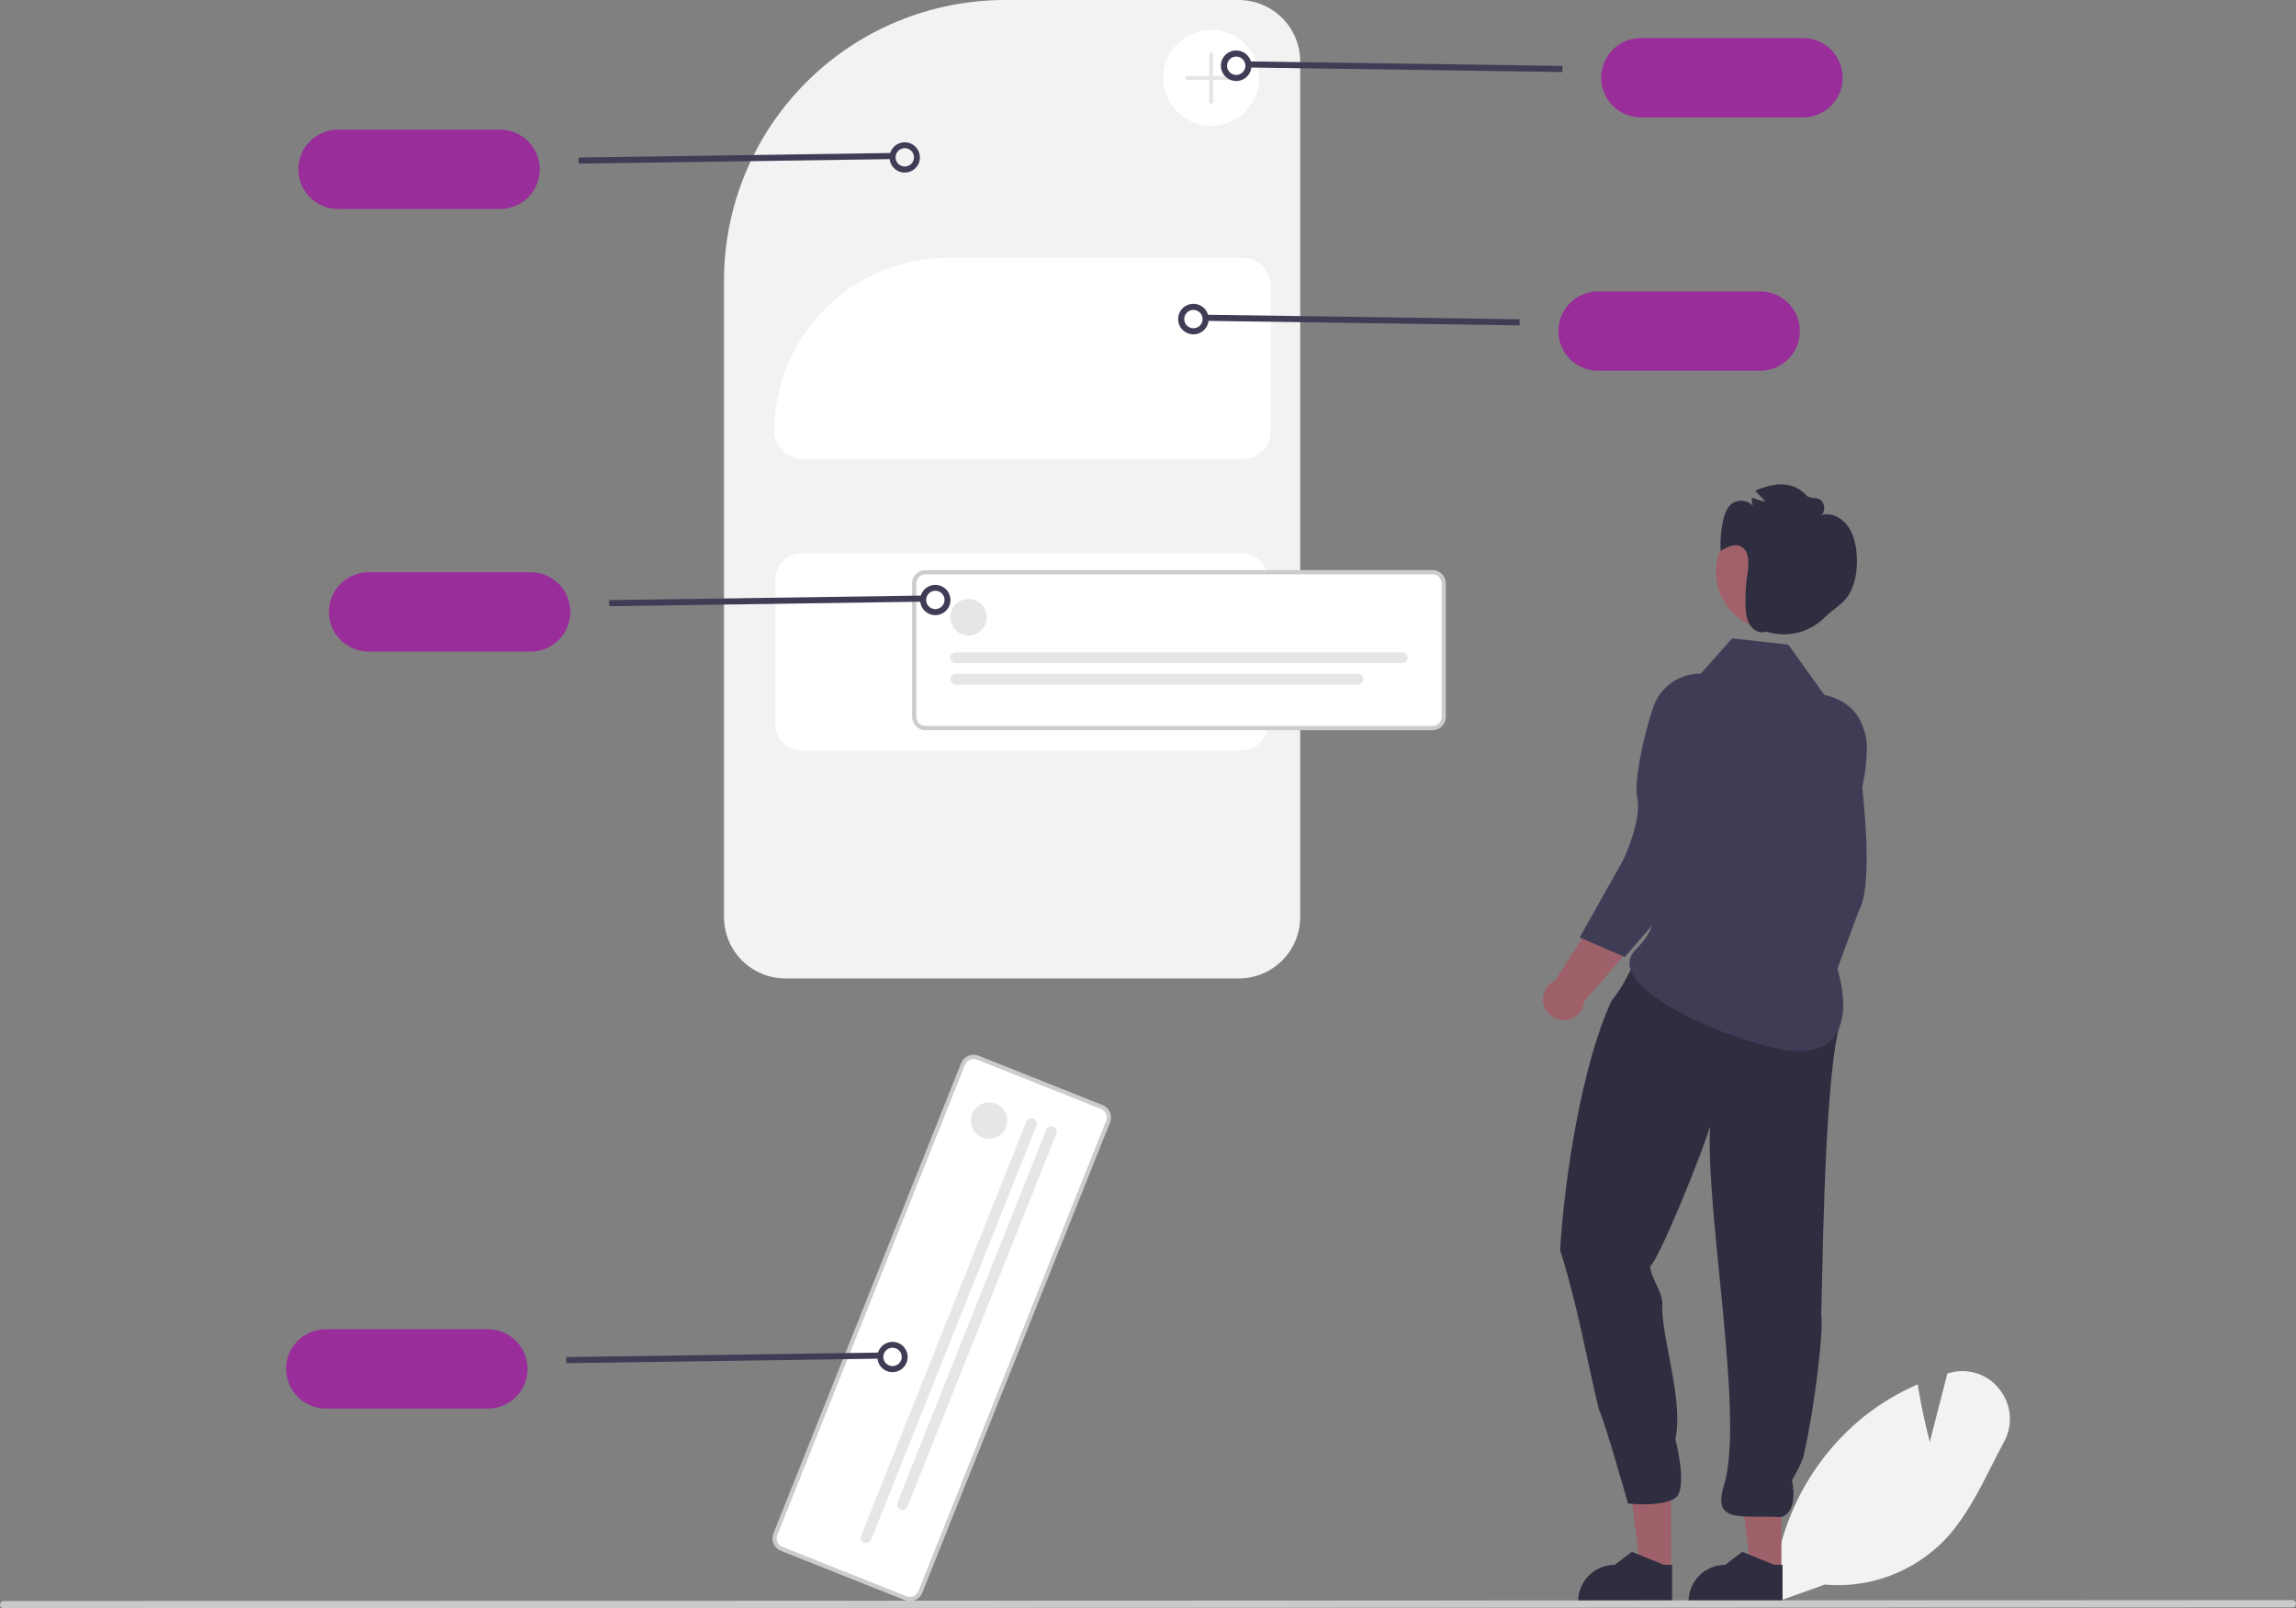 <svg width="374" height="262" viewBox="0 0 374 262" fill="none" xmlns="http://www.w3.org/2000/svg">
<rect x="0" y="0" width="374" height="262" fill="#808080" stroke="none"/>
<g clip-path="url(#clip0_3223_7103)">
<path d="M288.734 261.172L288.742 260.825C288.899 255.013 290.322 249.305 292.911 244.098C295.5 238.891 299.194 234.309 303.735 230.671C306.299 228.651 309.107 226.961 312.093 225.641L312.378 225.515L312.427 225.822C313.005 229.492 313.921 233.237 314.348 234.9L317.208 223.755L317.526 223.663C318.983 223.236 320.535 223.254 321.982 223.716C323.429 224.177 324.704 225.061 325.643 226.253C326.623 227.445 327.224 228.903 327.367 230.439C327.51 231.975 327.189 233.519 326.446 234.871C325.779 236.111 325.124 237.405 324.49 238.657C322.312 242.958 320.06 247.405 316.778 250.86C314.269 253.451 311.211 255.449 307.829 256.709C304.447 257.969 300.826 258.459 297.231 258.142L288.734 261.172Z" fill="#F2F2F2"/>
<path d="M201.779 159.398H127.947C125.292 159.395 122.746 158.34 120.868 156.465C118.991 154.59 117.935 152.047 117.932 149.396V45.672C117.945 33.563 122.768 21.954 131.342 13.392C139.916 4.83 151.541 0.014 163.666 0H201.779C204.434 0.003 206.98 1.058 208.858 2.933C210.735 4.808 211.792 7.35 211.795 10.002V149.396C211.792 152.047 210.735 154.59 208.858 156.465C206.98 158.34 204.434 159.395 201.779 159.398Z" fill="#F2F2F2"/>
<path d="M130.529 90.141C129.41 90.142 128.338 90.586 127.547 91.376C126.757 92.166 126.312 93.236 126.311 94.353V118.028C126.312 119.145 126.757 120.216 127.547 121.006C128.338 121.795 129.41 122.24 130.529 122.241H202.279C203.398 122.24 204.47 121.795 205.261 121.006C206.052 120.216 206.497 119.145 206.498 118.028V94.353C206.497 93.236 206.052 92.166 205.261 91.376C204.47 90.586 203.398 90.142 202.279 90.141L130.529 90.141Z" fill="white"/>
<path d="M202.453 74.781H130.703C129.493 74.779 128.333 74.299 127.477 73.444C126.621 72.59 126.14 71.431 126.139 70.223C126.147 62.738 129.128 55.562 134.429 50.269C139.729 44.976 146.915 41.999 154.41 41.99H202.453C203.663 41.992 204.823 42.472 205.679 43.327C206.535 44.181 207.016 45.34 207.017 46.548V70.223C207.016 71.431 206.535 72.59 205.679 73.444C204.823 74.299 203.663 74.779 202.453 74.781Z" fill="white"/>
<path d="M233.343 118.609H150.747C150.262 118.609 149.796 118.416 149.453 118.073C149.11 117.73 148.917 117.265 148.916 116.781V95.047C148.917 94.562 149.11 94.098 149.453 93.755C149.796 93.412 150.262 93.219 150.747 93.219H233.343C233.829 93.219 234.294 93.412 234.638 93.755C234.981 94.098 235.174 94.562 235.175 95.047V116.781C235.174 117.266 234.981 117.73 234.638 118.073C234.294 118.416 233.829 118.609 233.343 118.609Z" fill="white"/>
<path d="M233.343 118.954H150.747C150.17 118.953 149.617 118.724 149.209 118.317C148.8 117.909 148.571 117.357 148.57 116.78V95.047C148.571 94.471 148.8 93.918 149.209 93.51C149.617 93.103 150.17 92.874 150.747 92.873H233.343C233.921 92.874 234.474 93.103 234.882 93.51C235.29 93.918 235.52 94.471 235.52 95.047V116.78C235.52 117.357 235.29 117.909 234.882 118.317C234.474 118.724 233.921 118.953 233.343 118.954ZM150.747 93.563C150.353 93.564 149.976 93.72 149.697 93.998C149.419 94.276 149.262 94.653 149.262 95.047V116.78C149.262 117.173 149.419 117.551 149.697 117.829C149.976 118.107 150.353 118.263 150.747 118.264H233.343C233.737 118.263 234.115 118.107 234.393 117.829C234.672 117.551 234.828 117.173 234.829 116.78V95.047C234.828 94.653 234.672 94.276 234.393 93.998C234.115 93.72 233.737 93.564 233.343 93.563H150.747Z" fill="#CCCCCC"/>
<path d="M157.772 103.521C159.413 103.521 160.744 102.192 160.744 100.553C160.744 98.915 159.413 97.586 157.772 97.586C156.131 97.586 154.801 98.915 154.801 100.553C154.801 102.192 156.131 103.521 157.772 103.521Z" fill="#E6E6E6"/>
<path d="M228.406 108.031H155.684C155.567 108.031 155.452 108.009 155.345 107.964C155.237 107.92 155.139 107.855 155.057 107.773C154.974 107.691 154.909 107.593 154.864 107.486C154.82 107.379 154.797 107.264 154.797 107.147C154.797 107.031 154.82 106.916 154.864 106.809C154.909 106.701 154.974 106.604 155.057 106.522C155.139 106.44 155.237 106.375 155.345 106.33C155.452 106.286 155.567 106.263 155.684 106.264H228.406C228.522 106.263 228.638 106.286 228.745 106.33C228.853 106.375 228.951 106.44 229.033 106.522C229.115 106.604 229.181 106.701 229.225 106.809C229.27 106.916 229.293 107.031 229.293 107.147C229.293 107.264 229.27 107.379 229.225 107.486C229.181 107.593 229.115 107.691 229.033 107.773C228.951 107.855 228.853 107.92 228.745 107.964C228.638 108.009 228.522 108.031 228.406 108.031Z" fill="#E6E6E6"/>
<path d="M221.182 111.521H155.686C155.451 111.521 155.226 111.428 155.06 111.262C154.894 111.097 154.801 110.872 154.801 110.638C154.801 110.403 154.894 110.178 155.06 110.013C155.226 109.847 155.451 109.754 155.686 109.754H221.182C221.417 109.754 221.642 109.847 221.808 110.013C221.974 110.178 222.067 110.403 222.067 110.638C222.067 110.872 221.974 111.097 221.808 111.262C221.642 111.428 221.417 111.521 221.182 111.521Z" fill="#E6E6E6"/>
<path d="M147.535 260.359L127.319 252.312C126.868 252.132 126.507 251.781 126.315 251.336C126.123 250.89 126.116 250.387 126.296 249.937L156.878 173.315C157.058 172.865 157.41 172.505 157.856 172.313C158.302 172.121 158.805 172.114 159.257 172.293L179.473 180.34C179.924 180.52 180.284 180.872 180.476 181.317C180.668 181.762 180.675 182.266 180.496 182.716L149.914 259.338C149.734 259.788 149.382 260.148 148.936 260.34C148.49 260.531 147.986 260.538 147.535 260.359Z" fill="white"/>
<path d="M147.409 260.679L127.192 252.632C126.656 252.418 126.227 252.001 126 251.471C125.772 250.942 125.763 250.344 125.976 249.808L156.558 173.187C156.773 172.651 157.191 172.223 157.721 171.995C158.251 171.768 158.85 171.759 159.386 171.972L179.603 180.019C180.138 180.233 180.567 180.651 180.795 181.18C181.023 181.71 181.032 182.308 180.819 182.843L150.237 259.465C150.022 260 149.604 260.428 149.074 260.656C148.544 260.884 147.945 260.892 147.409 260.679ZM126.618 250.064C126.473 250.429 126.479 250.838 126.634 251.199C126.79 251.56 127.083 251.845 127.448 251.991L147.665 260.038C148.031 260.183 148.439 260.178 148.801 260.022C149.163 259.867 149.448 259.574 149.594 259.209L180.177 182.588C180.322 182.222 180.316 181.814 180.161 181.453C180.005 181.091 179.712 180.806 179.347 180.66L159.13 172.613C158.764 172.468 158.356 172.474 157.994 172.629C157.632 172.785 157.347 173.077 157.2 173.442L126.618 250.064Z" fill="#CCCCCC"/>
<path d="M161.1 185.513C162.741 185.513 164.072 184.184 164.072 182.546C164.072 180.907 162.741 179.578 161.1 179.578C159.459 179.578 158.129 180.907 158.129 182.546C158.129 184.184 159.459 185.513 161.1 185.513Z" fill="#E6E6E6"/>
<path d="M140.752 251.334C140.534 251.247 140.36 251.077 140.267 250.862C140.175 250.647 140.171 250.404 140.258 250.186L167.184 182.724C167.227 182.617 167.291 182.518 167.372 182.435C167.453 182.352 167.55 182.286 167.656 182.24C167.763 182.194 167.878 182.17 167.994 182.168C168.11 182.166 168.226 182.188 168.334 182.231C168.442 182.274 168.54 182.338 168.623 182.418C168.706 182.499 168.773 182.596 168.819 182.703C168.865 182.809 168.889 182.924 168.891 183.04C168.892 183.156 168.871 183.271 168.828 183.379L141.902 250.841C141.815 251.058 141.645 251.232 141.429 251.325C141.214 251.417 140.97 251.421 140.752 251.334Z" fill="#E6E6E6"/>
<path d="M146.676 245.924C146.458 245.837 146.284 245.667 146.191 245.452C146.099 245.237 146.095 244.993 146.182 244.776L170.432 184.017C170.475 183.909 170.539 183.811 170.62 183.727C170.701 183.644 170.798 183.577 170.905 183.531C171.011 183.485 171.126 183.461 171.243 183.459C171.359 183.457 171.475 183.479 171.583 183.522C171.691 183.565 171.789 183.629 171.873 183.71C171.956 183.791 172.022 183.888 172.068 183.994C172.114 184.101 172.138 184.216 172.14 184.332C172.141 184.448 172.12 184.564 172.076 184.671L147.826 245.43C147.739 245.648 147.569 245.822 147.353 245.914C147.138 246.007 146.894 246.01 146.676 245.924Z" fill="#E6E6E6"/>
<path d="M197.294 20.505C201.614 20.505 205.116 17.008 205.116 12.694C205.116 8.38 201.614 4.883 197.294 4.883C192.975 4.883 189.473 8.38 189.473 12.694C189.473 17.008 192.975 20.505 197.294 20.505Z" fill="white"/>
<path d="M201.145 12.384H197.626V8.871C197.626 8.827 197.618 8.784 197.601 8.743C197.585 8.703 197.56 8.666 197.529 8.635C197.498 8.604 197.462 8.579 197.421 8.563C197.381 8.546 197.337 8.537 197.293 8.537C197.25 8.537 197.206 8.546 197.166 8.563C197.125 8.579 197.089 8.604 197.058 8.635C197.027 8.666 197.002 8.703 196.986 8.743C196.969 8.784 196.96 8.827 196.961 8.871V12.384H193.442C193.354 12.384 193.269 12.419 193.207 12.482C193.144 12.544 193.109 12.629 193.109 12.717C193.109 12.805 193.144 12.889 193.207 12.952C193.269 13.014 193.354 13.049 193.442 13.049H196.961V16.563C196.96 16.607 196.969 16.65 196.986 16.69C197.002 16.731 197.027 16.768 197.058 16.799C197.089 16.83 197.125 16.854 197.166 16.871C197.206 16.888 197.25 16.896 197.293 16.896C197.337 16.896 197.381 16.888 197.421 16.871C197.462 16.854 197.498 16.83 197.529 16.799C197.56 16.768 197.585 16.731 197.601 16.69C197.618 16.65 197.626 16.607 197.626 16.563V13.049H201.145C201.233 13.049 201.318 13.014 201.38 12.952C201.442 12.889 201.477 12.805 201.477 12.717C201.477 12.629 201.442 12.544 201.38 12.482C201.318 12.419 201.233 12.384 201.145 12.384Z" fill="#E6E6E6"/>
<path d="M293.679 19.129H267.289C265.573 19.129 263.926 18.448 262.712 17.236C261.498 16.024 260.816 14.38 260.816 12.665C260.816 10.951 261.498 9.307 262.712 8.094C263.926 6.882 265.573 6.201 267.289 6.201H293.679C295.396 6.201 297.042 6.882 298.256 8.094C299.47 9.307 300.152 10.951 300.152 12.665C300.152 14.38 299.47 16.024 298.256 17.236C297.042 18.448 295.396 19.129 293.679 19.129Z" fill="#992D99"/>
<path d="M203.512 10.004L203.498 10.998L254.494 11.734L254.508 10.739L203.512 10.004Z" fill="#3F3D56"/>
<path d="M201.371 13.198C200.758 13.199 200.166 12.976 199.708 12.569C199.25 12.162 198.958 11.602 198.888 10.994C198.817 10.386 198.973 9.774 199.326 9.273C199.679 8.773 200.204 8.42 200.8 8.281C201.397 8.143 202.024 8.229 202.562 8.522C203.099 8.816 203.51 9.297 203.715 9.874C203.92 10.45 203.906 11.082 203.674 11.649C203.443 12.215 203.01 12.677 202.46 12.945C202.121 13.111 201.748 13.197 201.371 13.198ZM201.367 9.218C201.043 9.218 200.727 9.323 200.468 9.518C200.209 9.713 200.02 9.988 199.93 10.299C199.841 10.611 199.855 10.943 199.972 11.245C200.088 11.548 200.3 11.805 200.575 11.977C200.85 12.148 201.174 12.226 201.497 12.198C201.821 12.17 202.126 12.037 202.367 11.82C202.609 11.604 202.773 11.314 202.835 10.996C202.897 10.678 202.853 10.348 202.711 10.057C202.588 9.805 202.397 9.593 202.159 9.445C201.922 9.297 201.648 9.218 201.367 9.218Z" fill="#3F3D56"/>
<path d="M48.592 27.583C48.594 25.869 49.276 24.226 50.49 23.015C51.703 21.803 53.349 21.121 55.065 21.119H81.454C83.171 21.119 84.817 21.8 86.031 23.012C87.245 24.225 87.927 25.869 87.927 27.583C87.927 29.298 87.245 30.942 86.031 32.154C84.817 33.366 83.171 34.047 81.454 34.047H55.065C53.349 34.045 51.703 33.364 50.49 32.152C49.276 30.94 48.594 29.297 48.592 27.583Z" fill="#992D99"/>
<path d="M145.234 24.923L94.238 25.658L94.253 26.653L145.249 25.917L145.234 24.923Z" fill="#3F3D56"/>
<path d="M146.286 27.863C145.741 27.596 145.313 27.137 145.084 26.576C144.856 26.014 144.842 25.388 145.046 24.817C145.25 24.245 145.657 23.769 146.19 23.478C146.723 23.187 147.344 23.103 147.935 23.24C148.527 23.377 149.047 23.727 149.397 24.223C149.747 24.718 149.902 25.325 149.833 25.927C149.763 26.53 149.474 27.086 149.021 27.489C148.568 27.893 147.982 28.116 147.375 28.116C146.997 28.115 146.625 28.029 146.286 27.863ZM146.89 24.217C146.705 24.281 146.533 24.38 146.386 24.51C146.239 24.64 146.12 24.798 146.034 24.974C145.882 25.285 145.843 25.639 145.923 25.976C146.003 26.312 146.197 26.611 146.473 26.82C146.749 27.03 147.089 27.137 147.435 27.125C147.781 27.112 148.113 26.979 148.372 26.75C148.631 26.521 148.803 26.209 148.858 25.867C148.913 25.525 148.847 25.175 148.672 24.876C148.497 24.578 148.224 24.349 147.899 24.228C147.574 24.108 147.218 24.104 146.89 24.217Z" fill="#3F3D56"/>
<path d="M46.602 222.997C46.603 221.283 47.286 219.64 48.499 218.429C49.713 217.217 51.358 216.535 53.075 216.533H79.464C81.181 216.533 82.827 217.214 84.041 218.426C85.255 219.639 85.937 221.283 85.937 222.997C85.937 224.712 85.255 226.356 84.041 227.568C82.827 228.78 81.181 229.461 79.464 229.461H53.075C51.358 229.459 49.713 228.778 48.499 227.566C47.286 226.354 46.603 224.711 46.602 222.997Z" fill="#992D99"/>
<path d="M143.242 220.337L92.246 221.072L92.26 222.067L143.257 221.331L143.242 220.337Z" fill="#3F3D56"/>
<path d="M144.293 223.277C143.748 223.01 143.321 222.551 143.092 221.99C142.864 221.428 142.85 220.802 143.054 220.231C143.258 219.659 143.665 219.183 144.198 218.892C144.73 218.601 145.352 218.517 145.943 218.654C146.535 218.791 147.055 219.141 147.405 219.637C147.755 220.132 147.91 220.739 147.84 221.342C147.771 221.944 147.482 222.5 147.029 222.903C146.576 223.307 145.99 223.53 145.382 223.53C145.005 223.529 144.632 223.443 144.293 223.277ZM144.898 219.632C144.712 219.695 144.541 219.794 144.394 219.924C144.247 220.054 144.128 220.212 144.042 220.388C143.89 220.699 143.851 221.053 143.931 221.39C144.011 221.727 144.205 222.025 144.481 222.235C144.757 222.444 145.097 222.552 145.443 222.539C145.789 222.526 146.12 222.393 146.38 222.164C146.639 221.935 146.811 221.623 146.866 221.281C146.92 220.939 146.855 220.589 146.68 220.29C146.505 219.992 146.232 219.763 145.907 219.642C145.582 219.522 145.226 219.518 144.898 219.632Z" fill="#3F3D56"/>
<path d="M53.572 99.683C53.574 97.969 54.257 96.326 55.47 95.114C56.684 93.902 58.329 93.221 60.045 93.219H86.435C88.151 93.219 89.798 93.9 91.012 95.112C92.226 96.324 92.908 97.969 92.908 99.683C92.908 101.397 92.226 103.041 91.012 104.254C89.798 105.466 88.151 106.147 86.435 106.147H60.045C58.329 106.145 56.684 105.463 55.47 104.252C54.257 103.04 53.574 101.397 53.572 99.683Z" fill="#992D99"/>
<path d="M150.213 97.022L99.217 97.758L99.231 98.752L150.227 98.017L150.213 97.022Z" fill="#3F3D56"/>
<path d="M151.264 99.962C150.719 99.695 150.292 99.237 150.063 98.675C149.834 98.113 149.821 97.487 150.024 96.916C150.228 96.345 150.635 95.868 151.168 95.578C151.701 95.287 152.323 95.202 152.914 95.34C153.505 95.477 154.026 95.827 154.376 96.322C154.725 96.818 154.88 97.425 154.811 98.027C154.742 98.629 154.453 99.186 154 99.589C153.546 99.992 152.96 100.215 152.353 100.215C151.976 100.215 151.603 100.128 151.264 99.962ZM151.869 96.317C151.683 96.38 151.512 96.48 151.365 96.61C151.218 96.74 151.098 96.897 151.013 97.074C150.861 97.385 150.821 97.739 150.901 98.075C150.981 98.412 151.176 98.711 151.452 98.92C151.727 99.13 152.067 99.237 152.414 99.224C152.76 99.211 153.091 99.079 153.35 98.85C153.61 98.62 153.782 98.308 153.836 97.966C153.891 97.625 153.826 97.275 153.651 96.976C153.476 96.677 153.203 96.448 152.878 96.328C152.553 96.208 152.196 96.204 151.869 96.317Z" fill="#3F3D56"/>
<path d="M286.708 60.401H260.319C258.602 60.401 256.955 59.72 255.742 58.508C254.528 57.295 253.846 55.651 253.846 53.937C253.846 52.222 254.528 50.578 255.742 49.366C256.955 48.154 258.602 47.473 260.319 47.473H286.708C288.425 47.473 290.071 48.154 291.285 49.366C292.499 50.578 293.181 52.222 293.181 53.937C293.181 55.651 292.499 57.295 291.285 58.508C290.071 59.72 288.425 60.401 286.708 60.401Z" fill="#992D99"/>
<path d="M196.542 51.275L196.527 52.27L247.523 53.005L247.538 52.011L196.542 51.275Z" fill="#3F3D56"/>
<path d="M194.4 54.469C193.787 54.471 193.196 54.247 192.738 53.84C192.28 53.434 191.987 52.873 191.917 52.266C191.846 51.658 192.002 51.045 192.355 50.545C192.708 50.045 193.233 49.691 193.83 49.553C194.427 49.414 195.054 49.5 195.591 49.794C196.129 50.087 196.539 50.568 196.744 51.145C196.95 51.722 196.935 52.353 196.703 52.92C196.472 53.486 196.04 53.948 195.489 54.217C195.15 54.382 194.778 54.469 194.4 54.469ZM194.397 50.489C194.072 50.489 193.756 50.595 193.497 50.79C193.238 50.985 193.049 51.259 192.96 51.571C192.87 51.882 192.885 52.214 193.001 52.517C193.117 52.82 193.329 53.076 193.604 53.248C193.88 53.42 194.203 53.498 194.527 53.469C194.85 53.441 195.155 53.309 195.397 53.092C195.638 52.875 195.802 52.586 195.864 52.267C195.926 51.949 195.883 51.62 195.74 51.328C195.617 51.077 195.426 50.865 195.189 50.717C194.951 50.568 194.677 50.49 194.397 50.489Z" fill="#3F3D56"/>
<path d="M300.822 134.029L293.157 134.369C291.429 139.059 292.653 150.447 292.653 150.447L288.626 169.16C288.205 169.579 287.901 170.102 287.746 170.676C287.591 171.249 287.59 171.854 287.743 172.428C287.896 173.002 288.198 173.526 288.619 173.947C289.039 174.367 289.563 174.67 290.138 174.824C290.712 174.978 291.317 174.978 291.892 174.825C292.467 174.671 292.991 174.369 293.412 173.948C293.833 173.528 294.135 173.005 294.289 172.43C294.442 171.856 294.442 171.252 294.287 170.678L302.465 148.239L300.822 134.029Z" fill="#9E616A"/>
<path d="M295.724 113.563C296.913 113.524 298.096 113.747 299.188 114.216C300.281 114.686 301.257 115.39 302.046 116.278C302.836 117.167 303.419 118.219 303.755 119.358C304.091 120.498 304.172 121.697 303.991 122.871L303.255 127.653C303.255 127.653 305.361 143.929 302.793 148.359L297.896 161.602L289.906 161.194L292.115 146.733C292.115 146.733 292.673 139.575 290.634 136.547C289.385 134.693 288.116 127.714 287.899 121.884C287.864 120.824 288.04 119.768 288.414 118.776C288.789 117.784 289.356 116.876 290.083 116.103C290.81 115.33 291.682 114.708 292.65 114.272C293.618 113.836 294.663 113.595 295.724 113.563Z" fill="#3F3D56"/>
<path d="M290.185 255.875L285.208 255.875L282.84 236.703H290.186L290.185 255.875Z" fill="#9E616A"/>
<path d="M290.36 261.06L275.055 261.059V260.866C275.055 259.288 275.682 257.775 276.8 256.659C277.917 255.544 279.432 254.917 281.012 254.917L283.808 252.799L289.024 254.917L290.36 254.917L290.36 261.06Z" fill="#2F2E41"/>
<path d="M272.2 255.875L267.224 255.875L264.855 236.703H272.202L272.2 255.875Z" fill="#9E616A"/>
<path d="M272.376 261.06L257.07 261.059V260.866C257.07 259.288 257.698 257.775 258.815 256.659C259.932 255.544 261.448 254.917 263.028 254.917L265.824 252.799L271.04 254.917L272.376 254.917L272.376 261.06Z" fill="#2F2E41"/>
<path d="M254.129 203.629C257.085 213.032 258.22 220.41 260.472 229.721C261.362 231.356 265.191 244.938 265.191 244.938C265.191 244.938 270.93 245.567 272.96 243.963C274.99 242.359 272.899 234.421 272.899 234.421C274.237 228.419 270.938 218.963 270.743 213.144C271.149 210.702 268.997 208.606 268.8 206.277C270.222 205.196 277.144 188.229 278.555 183.488C277.83 197.934 284.194 230.919 280.841 241.877C278.893 248.243 283.421 246.828 290.126 247.136C293.116 246.249 291.9 241.138 291.9 241.138C291.9 241.138 293.93 237.763 293.93 236.454C295.383 230.329 297.13 217.006 296.653 214.012C296.872 210.833 296.98 179.082 299.41 167.961C301.03 159.102 281.177 157.152 275.468 155.039C265.941 150.456 267.549 156.972 262.532 162.975C257.694 173.324 254.844 191.802 254.129 203.629Z" fill="#2F2E41"/>
<path d="M276.369 110.498L282.157 103.99L291.302 105.005L297.158 113.188C303.629 114.675 304.822 119.959 303.686 126.492C301.414 139.558 295.805 148.691 298.354 155.138C302.225 164.924 300.348 172.454 291.084 171.082C281.819 169.71 260.47 160.65 266.488 154.641C272.505 148.631 267.125 145.481 267.125 145.481L271.35 122.507C270.268 116.648 270.435 111.112 276.369 110.498Z" fill="#3F3D56"/>
<path d="M277.113 131.124L269.819 128.748C266.549 132.532 263.681 143.621 263.681 143.621L253.317 159.721C252.775 159.965 252.306 160.348 251.959 160.831C251.612 161.313 251.398 161.879 251.339 162.47C251.28 163.061 251.378 163.658 251.623 164.199C251.869 164.74 252.252 165.208 252.736 165.554C253.219 165.9 253.786 166.113 254.378 166.171C254.97 166.23 255.567 166.131 256.109 165.885C256.651 165.64 257.119 165.256 257.465 164.773C257.811 164.289 258.024 163.723 258.081 163.132L273.643 145.002L277.113 131.124Z" fill="#9E616A"/>
<path d="M279.551 110.173C280.678 110.555 281.706 111.179 282.564 112.003C283.421 112.826 284.087 113.828 284.512 114.937C284.938 116.046 285.113 117.236 285.026 118.421C284.94 119.605 284.592 120.756 284.009 121.792L281.635 126.008C281.635 126.008 277.87 141.984 273.906 145.228L264.655 155.903L257.32 152.713L264.484 139.953C264.484 139.953 267.528 133.449 266.687 129.898C266.172 127.724 267.443 120.746 269.294 115.212C269.635 114.208 270.172 113.281 270.872 112.484C271.572 111.687 272.423 111.036 273.376 110.568C274.329 110.1 275.365 109.824 276.424 109.757C277.484 109.689 278.546 109.831 279.551 110.173Z" fill="#3F3D56"/>
<path d="M288.95 102.602C294.171 102.602 298.403 98.376 298.403 93.162C298.403 87.948 294.171 83.721 288.95 83.721C283.729 83.721 279.496 87.948 279.496 93.162C279.496 98.376 283.729 102.602 288.95 102.602Z" fill="#A0616A"/>
<path d="M280.719 84.668C280.86 83.884 281.176 83.142 281.644 82.496C281.88 82.216 282.172 81.989 282.501 81.83C282.83 81.671 283.19 81.583 283.555 81.572C283.921 81.561 284.285 81.627 284.624 81.766C284.962 81.905 285.268 82.114 285.52 82.378C285.372 81.949 285.329 81.491 285.394 81.042C286.085 81.373 286.823 81.592 287.582 81.692L285.905 79.943C289.351 78.413 292.199 78.496 294.255 80.709C294.844 81.342 296.049 80.9 296.682 81.554C297.315 82.208 297.35 83.603 296.55 83.968C298.127 83.375 299.937 84.235 300.977 85.677C302.016 87.119 302.399 89.02 302.47 90.865C302.561 93.257 302.114 95.804 300.652 97.565C299.696 98.716 298.392 99.435 297.334 100.471L297.303 100.502C296.144 101.689 294.691 102.548 293.092 102.993C291.493 103.438 289.804 103.453 288.198 103.035C288.017 102.985 287.838 102.93 287.658 102.879C286.758 103.286 285.638 102.73 285.07 101.826C284.464 100.862 284.344 99.629 284.318 98.455C284.285 96.919 284.38 95.382 284.602 93.862C284.852 92.15 285.078 89.957 283.72 89.098C282.663 88.428 281.35 89.089 280.286 89.744C280.183 88.04 280.329 86.331 280.719 84.668Z" fill="#2F2E41"/>
<path d="M373.407 261.848L0.593 262.001C0.436 262.001 0.286 261.938 0.175 261.827C0.064 261.716 0.002 261.566 0.002 261.409C0.002 261.252 0.064 261.102 0.175 260.991C0.286 260.88 0.436 260.817 0.593 260.817L373.407 260.664C373.565 260.664 373.715 260.726 373.827 260.837C373.938 260.949 374 261.099 374 261.256C374 261.413 373.938 261.564 373.827 261.675C373.715 261.786 373.565 261.848 373.407 261.848Z" fill="#CACACA"/>
</g>
<defs>
<clipPath id="clip0_3223_7103">
<rect width="374" height="262" fill="white"/>
</clipPath>
</defs>
</svg>
